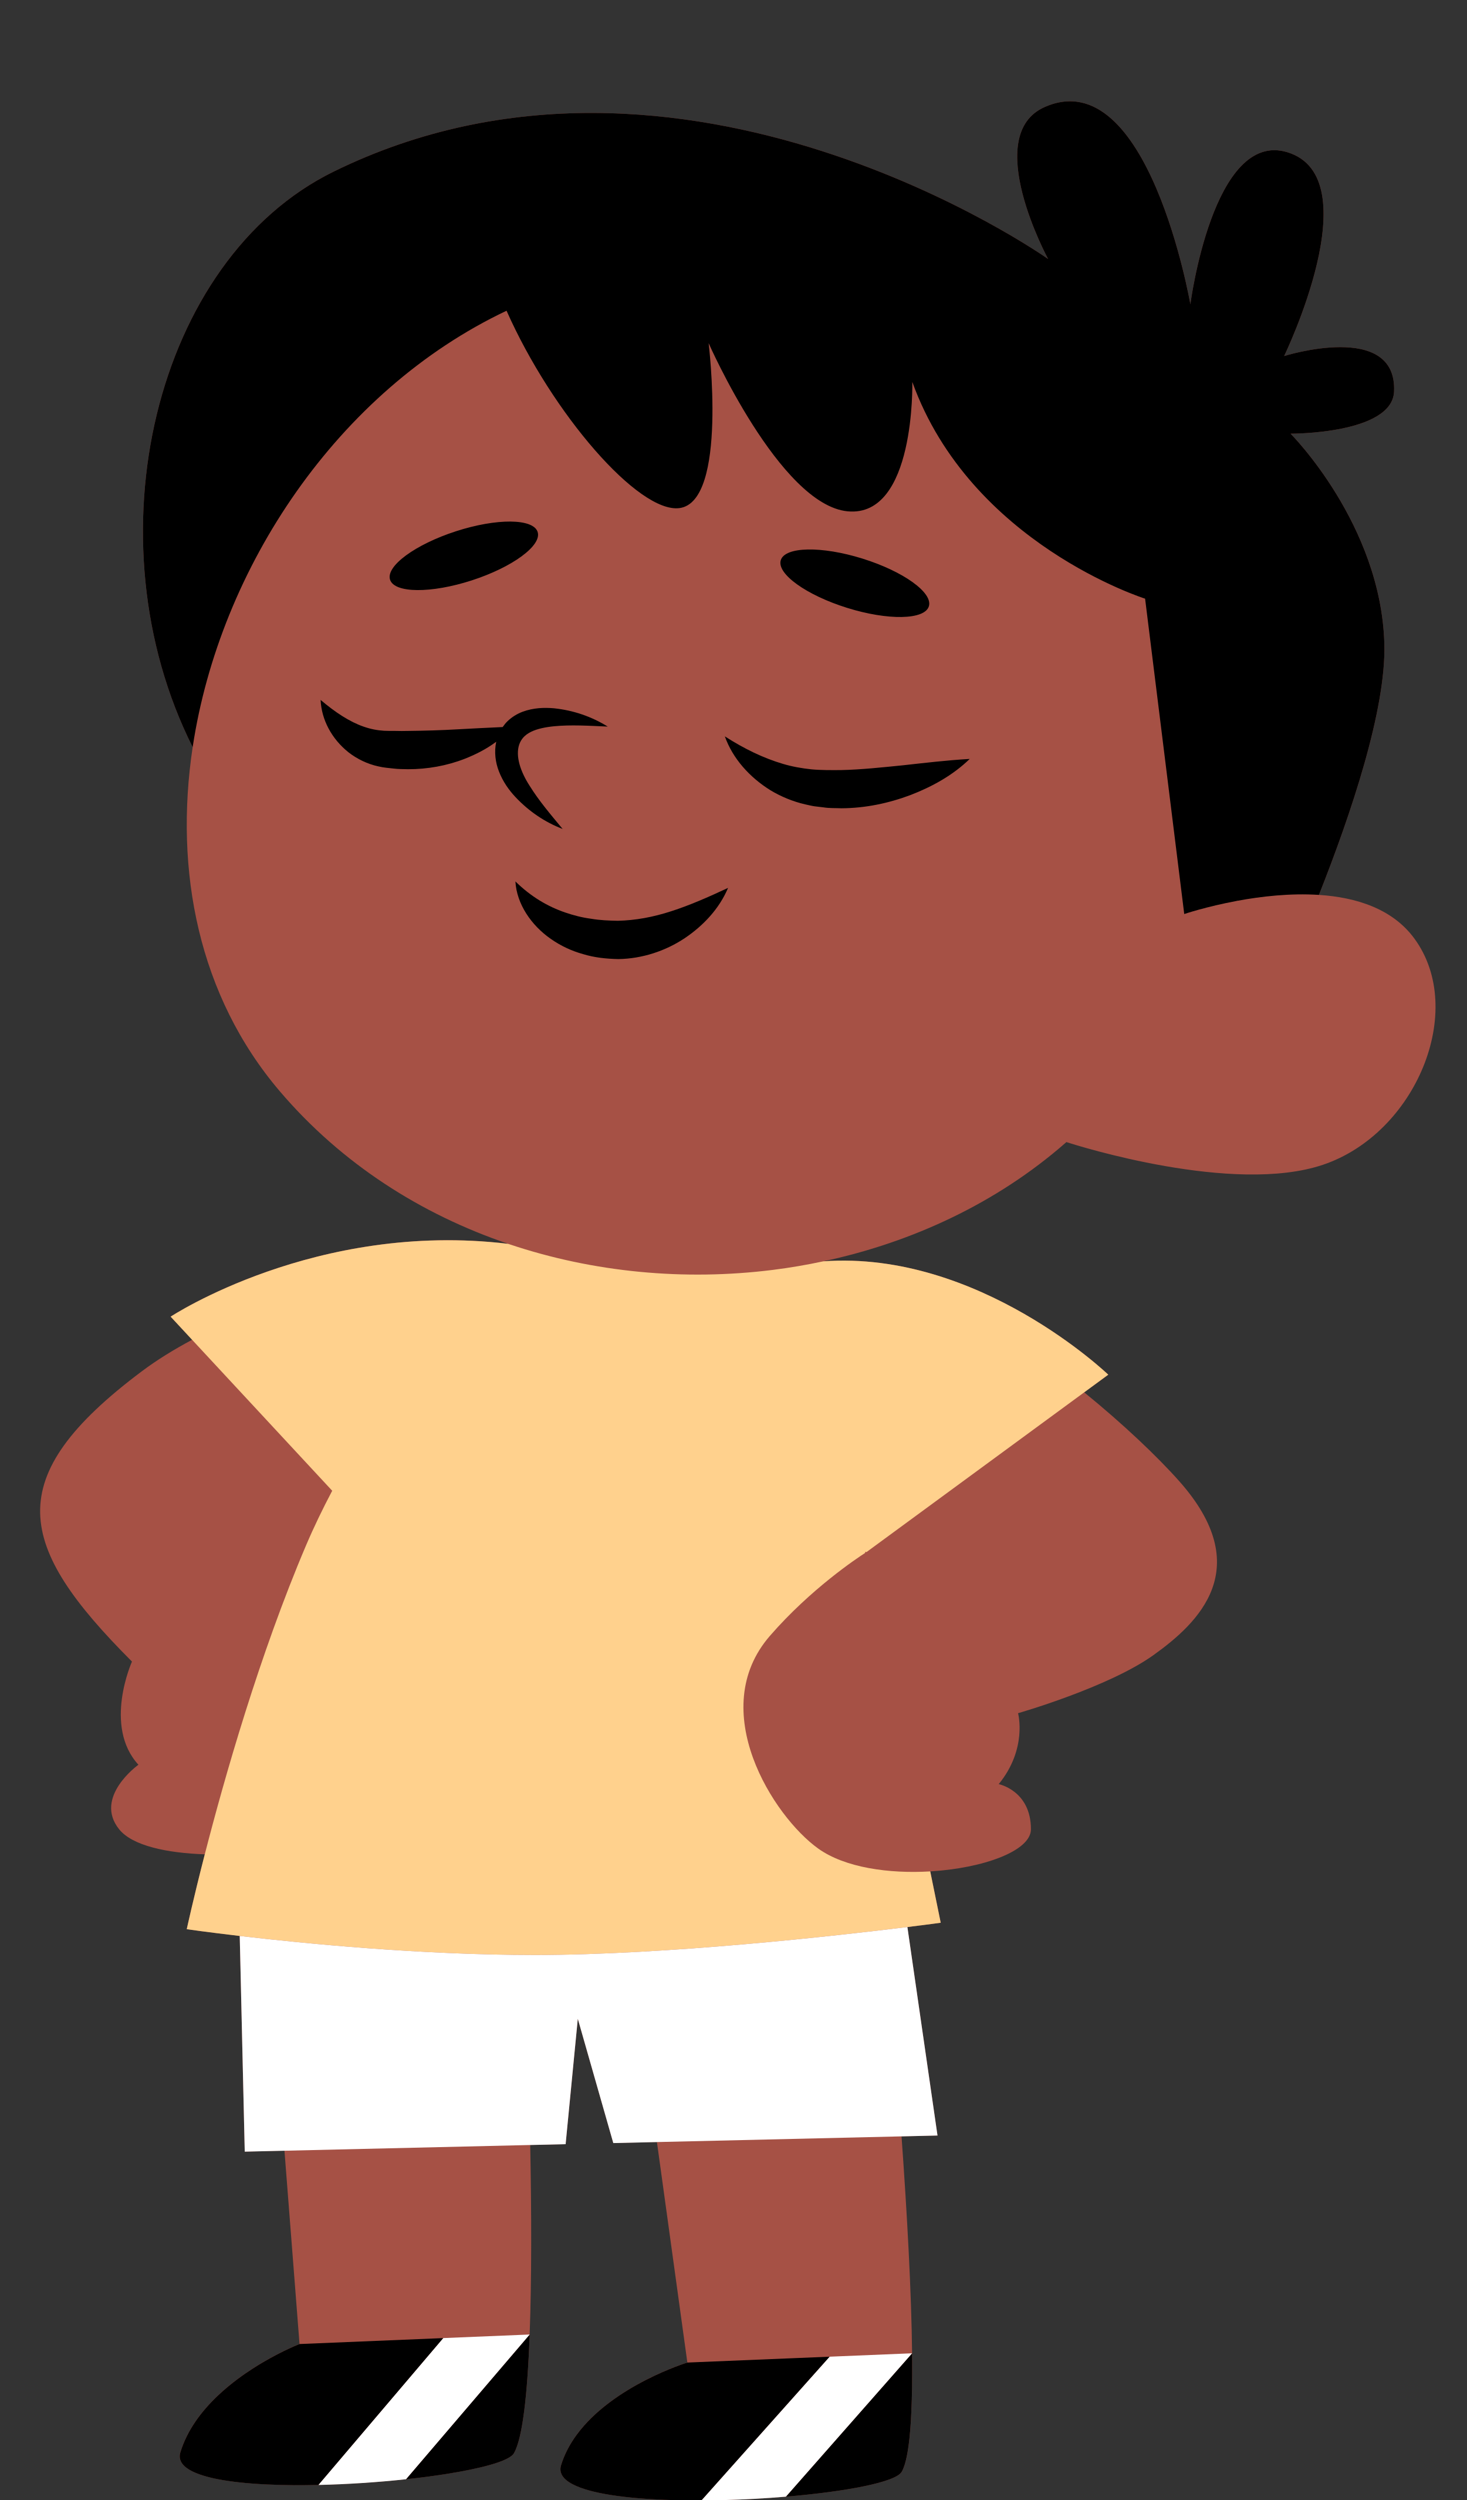 <?xml version="1.0" encoding="UTF-8" standalone="no"?><svg xmlns="http://www.w3.org/2000/svg" xmlns:xlink="http://www.w3.org/1999/xlink" fill="#000000" height="535.5" preserveAspectRatio="xMidYMid meet" version="1" viewBox="-8.6 -21.7 314.4 535.5" width="314.4" zoomAndPan="magnify"><rect x="-8.6" y="-21.7" width="314.4" height="535.5" fill="#333333" stroke="none"/><g id="change1_1"><path d="M274.923,227.792c-19.189,6.455-52.622-4.101-54.988-4.864c-0.09,0.079-0.172,0.161-0.263,0.24 c-14.575,12.727-32.625,21.207-51.814,25.299c33.321-2.395,61.06,24.284,61.06,24.284l-5.157,3.782 c8.462,6.882,15.707,13.784,20.349,19.006c16.573,18.645,4.143,30.384-5.524,37.289c-9.668,6.905-29.003,12.43-29.003,12.43 s2.072,7.596-4.143,15.192c0,0,6.905,1.381,6.905,9.668c0,4.66-10.265,8.352-21.582,9.025l2.247,11.001c0,0-2.65,0.362-7.141,0.918 l6.451,44.658l-7.707,0.179c1.209,16.829,2.118,33.385,2.263,46.461h0c0,0.007,0,0.014,0,0.021c0.009,0.779,0.014,1.545,0.018,2.299 c0,0.038,0,0.076,0,0.115c0.003,0.747,0.003,1.482,0,2.203c0,0.022,0,0.043,0,0.064c-0.006,1.371-0.026,2.675-0.053,3.942 c-0.046,2.148-0.121,4.16-0.234,5.975c-0.002,0.025-0.003,0.051-0.004,0.076c-0.027,0.433-0.059,0.846-0.09,1.259 c-0.014,0.178-0.026,0.361-0.04,0.535c-0.029,0.348-0.061,0.68-0.092,1.012c-0.021,0.22-0.042,0.441-0.064,0.653 c-0.031,0.294-0.064,0.576-0.098,0.857c-0.028,0.229-0.056,0.455-0.085,0.674c-0.034,0.252-0.069,0.495-0.105,0.734 c-0.034,0.226-0.07,0.446-0.106,0.66c-0.036,0.213-0.073,0.423-0.112,0.624c-0.042,0.219-0.086,0.426-0.13,0.63 c-0.038,0.176-0.076,0.352-0.116,0.517c-0.051,0.21-0.105,0.402-0.159,0.595c-0.039,0.137-0.076,0.28-0.117,0.408 c-0.065,0.206-0.134,0.39-0.203,0.572c-0.035,0.091-0.067,0.192-0.103,0.277c-0.107,0.256-0.219,0.489-0.337,0.69 c-1.302,2.221-11.993,4.24-24.81,5.314l-0.003,0.003c-0.073,0.006-0.15,0.009-0.223,0.015c-2.042,0.169-4.131,0.314-6.25,0.432 c-0.11,0.006-0.218,0.013-0.329,0.019c-0.25,0.013-0.497,0.03-0.748,0.043c-1.138,0.058-2.282,0.108-3.426,0.15 c-0.572,0.021-1.145,0.04-1.717,0.056c-0.267,0.008-0.534,0.013-0.802,0.02c-0.032,0.001-0.064,0.002-0.095,0.002 c-0.844,0.021-1.687,0.039-2.527,0.051c-0.456,0.006-0.905,0.004-1.358,0.008c-0.204,0.001-0.412,0.008-0.615,0.009l0.005-0.006 c-0.473,0.002-0.951,0.009-1.421,0.008c-0.561-0.001-1.119-0.005-1.674-0.012c-0.555-0.006-1.107-0.015-1.655-0.026 c-2.192-0.045-4.326-0.13-6.365-0.259c-0.51-0.032-1.014-0.067-1.511-0.105c-0.995-0.075-1.963-0.162-2.902-0.26 c-0.469-0.049-0.931-0.101-1.384-0.156c-1.814-0.22-3.497-0.487-5.015-0.805c-1.517-0.318-2.868-0.687-4.018-1.111 c-2.586-0.954-4.149-2.185-4.283-3.736c-0.03-0.345,0.011-0.705,0.127-1.082c0.364-1.183,0.836-2.315,1.398-3.398 c0.561-1.082,1.212-2.115,1.933-3.098c0.73-0.995,1.531-1.94,2.384-2.835c0.569-0.597,1.161-1.171,1.77-1.724 c0.609-0.553,1.236-1.083,1.873-1.593c0.319-0.255,0.64-0.504,0.964-0.747c0.647-0.487,1.303-0.953,1.962-1.398 c0.658-0.444,1.319-0.868,1.976-1.269s1.311-0.783,1.956-1.143c0.322-0.18,0.642-0.355,0.959-0.524 c5.387-2.881,9.889-4.256,9.889-4.256l-6.521-47.228l-9.349,0.217l-7.608-26.627l-2.612,26.865l-7.585,0.176 c0.278,14.499,0.313,28.857-0.125,40.588l0.008,0c-0.029,0.782-0.061,1.551-0.094,2.309c-0.001,0.015-0.001,0.031-0.002,0.046 c-0.032,0.728-0.067,1.444-0.103,2.148c-0.003,0.056-0.006,0.112-0.009,0.167c-0.035,0.663-0.071,1.314-0.11,1.955 c-0.006,0.096-0.012,0.191-0.017,0.287c-0.037,0.604-0.076,1.196-0.116,1.778c-0.009,0.122-0.017,0.243-0.026,0.364 c-0.039,0.55-0.08,1.09-0.123,1.619c-0.012,0.147-0.024,0.291-0.036,0.436c-0.041,0.496-0.084,0.984-0.128,1.461 c-0.015,0.165-0.031,0.326-0.047,0.488c-0.044,0.452-0.088,0.897-0.135,1.33c-0.018,0.169-0.037,0.334-0.056,0.5 c-0.046,0.409-0.092,0.812-0.141,1.203c-0.023,0.185-0.047,0.362-0.071,0.543c-0.047,0.359-0.094,0.715-0.144,1.058 c-0.028,0.194-0.057,0.378-0.086,0.567c-0.048,0.313-0.096,0.626-0.146,0.924c-0.033,0.196-0.068,0.38-0.102,0.569 c-0.049,0.274-0.099,0.549-0.15,0.809c-0.038,0.192-0.078,0.369-0.117,0.553c-0.05,0.236-0.1,0.475-0.153,0.697 c-0.045,0.192-0.093,0.367-0.14,0.549c-0.049,0.192-0.098,0.39-0.149,0.57c-0.055,0.192-0.112,0.363-0.169,0.541 c-0.047,0.148-0.093,0.306-0.141,0.444c-0.067,0.191-0.137,0.359-0.207,0.531c-0.041,0.102-0.081,0.217-0.123,0.312 c-0.114,0.256-0.23,0.489-0.351,0.695c-0.111,0.189-0.288,0.378-0.528,0.566c-0.239,0.188-0.541,0.375-0.9,0.561 c-0.18,0.093-0.374,0.185-0.582,0.278c-0.416,0.184-0.887,0.367-1.41,0.548c-0.523,0.181-1.096,0.359-1.717,0.535 c-0.621,0.176-1.288,0.349-1.998,0.519c-0.71,0.17-1.462,0.336-2.252,0.499c-1.581,0.326-3.313,0.636-5.163,0.927 c-1.387,0.218-2.84,0.426-4.345,0.621c-1.368,0.177-2.781,0.343-4.223,0.498c-0.001,0-0.002,0-0.002,0 c-0.143,0.015-0.283,0.031-0.426,0.047c-1.343,0.141-2.714,0.271-4.1,0.391c-0.003,0-0.006,0.001-0.01,0.001 c-0.023,0.002-0.045,0.004-0.068,0.006c-0.779,0.067-1.561,0.132-2.349,0.191c-0.749,0.057-1.502,0.109-2.256,0.158 c-0.002,0-0.004,0-0.006,0c-0.041,0.003-0.082,0.005-0.123,0.008c-0.319,0.021-0.638,0.042-0.958,0.062 c-1.119,0.068-2.24,0.129-3.361,0.181c-0.107,0.005-0.215,0.009-0.322,0.014c-0.037,0.002-0.073,0.003-0.11,0.005 c-1.451,0.064-2.895,0.111-4.33,0.145c-0.11,0.003-0.222,0.009-0.332,0.011c-0.001,0-0.002,0-0.003,0v0 c-1.08,0.024-2.152,0.039-3.212,0.045c-1.629,0.008-3.231-0.005-4.79-0.043c-1.039-0.025-2.06-0.061-3.058-0.109 c-0.997-0.047-1.972-0.106-2.918-0.176c-0.947-0.07-1.866-0.152-2.752-0.247c-1.774-0.189-3.42-0.427-4.903-0.718 c-1.112-0.219-2.133-0.468-3.047-0.748c-0.609-0.187-1.171-0.388-1.682-0.605c-0.255-0.108-0.497-0.22-0.726-0.335 c-0.915-0.462-1.615-0.984-2.064-1.57c-0.112-0.147-0.209-0.297-0.289-0.452c-0.161-0.309-0.257-0.635-0.284-0.977 c-0.013-0.171-0.01-0.347,0.012-0.526c0.022-0.18,0.061-0.364,0.119-0.552c0.546-1.774,1.315-3.451,2.246-5.029 c0.311-0.526,0.639-1.041,0.984-1.544c0.689-1.008,1.442-1.971,2.24-2.889c0.799-0.918,1.643-1.792,2.516-2.621 c0.698-0.663,1.414-1.297,2.14-1.902c0.725-0.605,1.46-1.181,2.194-1.727c1.101-0.82,2.203-1.573,3.273-2.26 c0.714-0.458,1.414-0.886,2.091-1.284c4.403-2.588,7.848-3.913,7.848-3.913l-3.229-41.406l-8.511,0.198l-1.074-46.198 c-7.065-0.827-11.355-1.45-11.355-1.45s1.348-6.255,3.861-16.029c-8.061-0.277-15.511-1.814-18.362-5.378 c-5.524-6.905,4.143-13.811,4.143-13.811c-7.596-8.286-1.381-22.097-1.381-22.097c-24.859-24.86-28.312-39.361,2.072-62.149 c3.279-2.459,6.935-4.706,10.822-6.778l-4.607-4.961c0,0,31.163-20.552,72.321-15.6c-18.588-6.288-35.654-17.109-48.917-32.656 c-17.416-20.416-22.686-47.206-18.682-73.733C10.316,93.778,24.502,33.903,62.889,15.065 c74.836-36.725,153.136,18.709,153.136,18.709s-14.426-26.559-0.693-32.567c22.173-9.701,31.181,42.268,31.181,42.268 s4.85-37.418,20.788-32.567c17.849,5.432-0.693,43.654-0.693,43.654s24.252-7.622,23.559,7.622 c-0.414,9.105-22.174,9.008-22.174,9.008s19.402,19.402,20.095,45.04c0.38,14.045-7.142,36.397-14.022,53.75 c7.996,0.523,15.761,2.957,20.446,9.335C305.809,194.693,294.823,221.098,274.923,227.792z" fill="#a65145"/></g><g id="change2_1"><path d="M177.127,310.732l-0.34-0.009l0.041,0.199c-1.751,1.125-11.667,7.701-20.417,17.763 c-13.811,15.882,0.691,38.67,10.358,45.576c5.741,4.101,15.186,5.406,23.994,4.882l2.247,11.001c0,0-2.65,0.362-7.141,0.918 c-15.18,1.878-51.625,5.988-79.867,5.988c-24.318,0-49.232-2.438-63.223-4.075c-7.065-0.827-11.355-1.45-11.355-1.45 s1.348-6.255,3.861-16.029c4.221-16.418,11.734-42.772,21.689-66.146c1.689-3.966,3.59-7.888,5.623-11.739l-30.019-32.328 l-4.607-4.961c0,0,31.163-20.552,72.321-15.6c0.077,0.026,0.155,0.048,0.232,0.073c18.095,6.081,37.619,7.871,56.486,5.513 c3.647-0.456,7.266-1.076,10.849-1.841c33.321-2.395,61.06,24.284,61.06,24.284l-5.157,3.782L177.127,310.732z" fill="#ffd18d"/></g><g id="change3_1"><path d="M290.167,62.184c0.693-15.244-23.559-7.622-23.559-7.622s18.542-38.222,0.693-43.654 c-15.937-4.85-20.788,32.567-20.788,32.567s-9.008-51.969-31.181-42.268c-13.733,6.008,0.693,32.567,0.693,32.567 s-78.3-55.434-153.136-18.709C24.502,33.903,10.316,93.778,32.692,138.333c5.805-38.464,31.124-76.365,67.27-93.476 c9.8,22.071,28.331,43.438,37.07,42.273c10.394-1.386,6.236-35.339,6.236-35.339s15.244,34.646,29.796,36.032 c14.551,1.386,13.858-27.717,13.858-27.717c12.473,34.646,49.89,46.426,49.89,46.426l8.389,67.548c0,0,4.72-1.598,11.351-2.828 c0.063-0.171,0.135-0.342,0.197-0.514c-0.062,0.17-0.117,0.34-0.18,0.511c5.12-0.948,11.37-1.667,17.497-1.266 c6.881-17.353,14.402-39.704,14.022-53.75c-0.693-25.638-20.095-45.04-20.095-45.04S289.753,71.288,290.167,62.184z M106.622,92.236 c0.94,2.904-5.377,7.55-14.11,10.377c-8.733,2.827-16.574,2.764-17.515-0.14c-0.94-2.904,5.377-7.55,14.11-10.377 C97.84,89.269,105.682,89.331,106.622,92.236z M190.468,108.173c-0.909,2.914-8.749,3.063-17.512,0.331 c-8.763-2.732-15.131-7.309-14.222-10.223c0.909-2.914,8.749-3.063,17.512-0.331C185.009,100.682,191.376,105.259,190.468,108.173z" fill="#000000"/></g><g id="change4_1"><path d="M64.431,510.4c1.545-0.069,3.093-0.155,4.633-0.256c-0.317,0.021-0.634,0.042-0.952,0.062 c-1.119,0.068-2.24,0.129-3.361,0.181C64.645,510.392,64.538,510.396,64.431,510.4z M71.455,509.977 c0.785-0.059,1.564-0.124,2.34-0.191c-1.516,0.131-3.051,0.247-4.596,0.349C69.953,510.086,70.706,510.034,71.455,509.977z M77.981,509.388c0.142-0.015,0.282-0.031,0.424-0.046c-1.479,0.159-2.992,0.305-4.524,0.438 C75.267,509.659,76.638,509.529,77.981,509.388z M82.632,508.843c1.504-0.195,2.957-0.402,4.345-0.621 c1.85-0.291,3.582-0.602,5.163-0.927c0.79-0.163,1.543-0.329,2.252-0.499c0.71-0.17,1.377-0.343,1.998-0.519 c0.621-0.176,1.194-0.354,1.717-0.535c0.523-0.181,0.994-0.363,1.41-0.548c0.208-0.092,0.402-0.185,0.582-0.278 c0.359-0.186,0.661-0.373,0.9-0.561c0.239-0.188,0.417-0.377,0.528-0.566c0.121-0.206,0.237-0.439,0.351-0.695 c0.042-0.095,0.082-0.21,0.123-0.312c0.07-0.172,0.14-0.34,0.207-0.531c0.048-0.138,0.094-0.296,0.141-0.444 c0.057-0.178,0.114-0.349,0.169-0.541c0.051-0.18,0.1-0.378,0.149-0.57c0.047-0.182,0.095-0.357,0.14-0.549 c0.052-0.222,0.102-0.461,0.153-0.697c0.039-0.183,0.079-0.361,0.117-0.553c0.051-0.259,0.101-0.535,0.15-0.809 c0.034-0.189,0.069-0.373,0.102-0.569c0.05-0.298,0.098-0.61,0.146-0.924c0.029-0.188,0.058-0.373,0.086-0.567 c0.049-0.342,0.097-0.699,0.144-1.058c0.024-0.181,0.048-0.358,0.071-0.543c0.049-0.391,0.095-0.794,0.141-1.203 c0.019-0.167,0.038-0.331,0.056-0.5c0.047-0.433,0.091-0.878,0.135-1.33c0.016-0.162,0.031-0.323,0.047-0.488 c0.044-0.477,0.087-0.965,0.128-1.461c0.012-0.145,0.024-0.289,0.036-0.436c0.043-0.529,0.083-1.069,0.123-1.619 c0.009-0.121,0.017-0.242,0.026-0.364c0.04-0.582,0.079-1.174,0.116-1.778c0.006-0.095,0.012-0.191,0.017-0.287 c0.038-0.641,0.075-1.291,0.11-1.955c0.003-0.056,0.006-0.112,0.009-0.167c0.036-0.704,0.071-1.42,0.103-2.148 c0.001-0.015,0.001-0.031,0.002-0.046c0.033-0.757,0.065-1.527,0.094-2.309L78.41,509.341 C79.851,509.186,81.264,509.02,82.632,508.843z M156.526,147.575c2.268,1.362,4.786,2.403,7.426,3.014 c0.656,0.137,1.337,0.314,1.981,0.41l1.941,0.233c1.301,0.208,2.582,0.141,3.876,0.196c5.152-0.024,10.137-1.094,14.791-2.838 c4.631-1.79,9.034-4.197,12.684-7.732c-5.03,0.292-9.675,0.857-14.247,1.357c-4.563,0.458-9,0.936-13.342,1.033 c-2.14,0.013-4.37,0.031-6.374-0.165c-2.027-0.213-4.079-0.569-6.126-1.183c-4.107-1.22-8.207-3.189-12.392-5.875 C148.438,140.785,152.042,144.785,156.526,147.575z M55.594,480.38c0,0-3.445,1.325-7.848,3.913 c-0.677,0.398-1.378,0.826-2.091,1.284c-1.071,0.687-2.172,1.44-3.273,2.26c-0.734,0.546-1.468,1.122-2.194,1.727 c-0.725,0.605-1.442,1.239-2.14,1.902c-3.491,3.314-6.53,7.351-7.986,12.083c-0.058,0.188-0.097,0.372-0.119,0.552 c-0.022,0.18-0.026,0.355-0.012,0.526c0.027,0.342,0.123,0.668,0.284,0.977c0.08,0.155,0.177,0.305,0.289,0.452 c0.449,0.586,1.149,1.108,2.064,1.57c0.229,0.115,0.471,0.227,0.726,0.335c0.51,0.216,1.072,0.417,1.682,0.605 c0.914,0.281,1.935,0.53,3.047,0.748c1.483,0.292,3.129,0.53,4.903,0.718c0.887,0.094,1.806,0.177,2.752,0.247 c0.947,0.07,1.921,0.129,2.918,0.176c0.997,0.047,2.018,0.083,3.058,0.109c1.559,0.038,3.161,0.052,4.79,0.043 c1.06-0.006,2.132-0.021,3.212-0.045l26.757-31.458L55.594,480.38z M66.082,139.436c1.825,1.42,4.04,2.508,6.392,3.016 c0.563,0.135,1.226,0.25,1.726,0.299l1.548,0.167c1.034,0.129,2.072,0.118,3.11,0.143c4.15,0.006,8.288-0.734,12.126-2.224 c2.381-0.934,4.698-2.114,6.765-3.662c-0.473,2.197-0.162,4.459,0.57,6.326c0.839,2.185,2.115,3.994,3.556,5.529 c2.89,3.068,6.302,5.379,10.104,6.825c-2.58-3.1-5.098-6.066-7.037-9.19c-2.004-3.079-3.105-6.401-2.268-8.888 c0.43-1.213,1.209-2.065,2.549-2.732c1.336-0.651,3.071-0.997,4.869-1.179c3.639-0.361,7.536-0.113,11.561,0.066c0,0,0,0-0.001,0 c-3.457-2.139-7.338-3.488-11.555-3.925c-2.111-0.176-4.36-0.105-6.669,0.737c-1.148,0.426-2.292,1.106-3.268,2.044 c-0.386,0.375-0.721,0.799-1.028,1.243c-3.371,0.136-6.488,0.324-9.557,0.48c-3.661,0.213-7.213,0.314-10.749,0.35 c-0.885,0.021-1.77,0.025-2.653-0.002l-1.33-0.003l-1.137-0.029c-1.448-0.088-2.898-0.366-4.387-0.889 c-2.992-1.038-6.044-3.038-9.208-5.72C60.299,132.429,62.452,136.536,66.082,139.436z M147.138,513.788 c0.572-0.017,1.145-0.036,1.717-0.056c1.144-0.042,2.288-0.092,3.426-0.15c0.251-0.013,0.498-0.029,0.748-0.043 c-2.216,0.12-4.456,0.212-6.688,0.27C146.607,513.802,146.872,513.796,147.138,513.788z M138.71,484.346 c0,0-15.951,4.871-23.734,15.489c-1.441,1.966-2.603,4.13-3.33,6.495c-0.116,0.377-0.157,0.737-0.127,1.082 c0.134,1.551,1.697,2.782,4.283,3.736c1.149,0.424,2.5,0.793,4.018,1.111c1.517,0.318,3.201,0.585,5.015,0.805 c0.454,0.055,0.915,0.107,1.384,0.156c0.938,0.098,1.907,0.185,2.902,0.26c0.497,0.038,1.001,0.073,1.511,0.105 c2.039,0.129,4.172,0.214,6.365,0.259c0.548,0.011,1.1,0.02,1.655,0.026c0.555,0.006,1.113,0.01,1.674,0.012 c0.47,0.001,0.948-0.006,1.421-0.008l27.475-30.785l17.656-0.728h0L138.71,484.346z M123.894,183.73 c5.17-0.072,10.184-1.765,14.248-4.474c4.053-2.728,7.421-6.348,9.293-10.775c-4.299,2.009-8.242,3.732-12.162,4.994 c-3.903,1.271-7.714,1.969-11.469,2.05c-1.846-0.03-3.824-0.107-5.717-0.434c-1.918-0.25-3.765-0.725-5.6-1.354 c-3.669-1.266-7.246-3.323-10.627-6.637c0.278,4.84,3.402,9.399,7.582,12.303c2.092,1.473,4.463,2.587,6.908,3.258 C118.79,183.412,121.286,183.667,123.894,183.73z M142.356,513.87c-0.204,0.001-0.407,0.003-0.61,0.003l-0.005,0.006 C141.944,513.878,142.152,513.871,142.356,513.87z M186.893,484.681c-0.003-0.754-0.009-1.52-0.018-2.299c0-0.007,0-0.014,0-0.021 l-27.043,30.709c12.817-1.074,23.508-3.093,24.81-5.314c0.118-0.201,0.23-0.434,0.337-0.69c0.036-0.085,0.068-0.186,0.103-0.277 c0.069-0.182,0.138-0.366,0.203-0.572c0.04-0.128,0.078-0.271,0.117-0.408c0.054-0.192,0.108-0.385,0.159-0.595 c0.04-0.165,0.078-0.342,0.116-0.517c0.044-0.205,0.088-0.412,0.13-0.63c0.038-0.202,0.075-0.411,0.112-0.624 c0.037-0.215,0.072-0.434,0.106-0.66c0.036-0.239,0.071-0.483,0.105-0.734c0.029-0.219,0.058-0.446,0.085-0.674 c0.034-0.28,0.067-0.562,0.098-0.857c0.022-0.212,0.043-0.434,0.064-0.653c0.032-0.332,0.064-0.664,0.092-1.012 c0.014-0.174,0.027-0.357,0.04-0.535c0.031-0.413,0.063-0.825,0.09-1.259c0.001-0.025,0.003-0.051,0.004-0.076 c0.18-2.887,0.272-6.222,0.287-9.917c0-0.022,0-0.043,0-0.064c0.003-0.721,0.003-1.456,0-2.203 C186.894,484.757,186.894,484.719,186.893,484.681z M146.236,513.811c-1.3,0.033-2.593,0.049-3.88,0.059 c0.454-0.003,0.903-0.001,1.358-0.008C144.552,513.85,145.394,513.832,146.236,513.811z M159.83,513.073l0.003-0.003 c-0.075,0.006-0.15,0.012-0.226,0.019C159.68,513.082,159.758,513.079,159.83,513.073z" fill="#000000"/></g><g id="change5_1"><path d="M184.613,435.899l-52.424,1.219l-9.349,0.217l-7.608-26.627l-2.612,26.865l-7.585,0.176l-52.671,1.225 l-8.511,0.198l-1.074-46.198c13.991,1.637,38.905,4.075,63.223,4.075c28.243,0,64.688-4.11,79.867-5.988l6.451,44.658 L184.613,435.899z M141.74,513.879c1.488-0.007,2.99-0.03,4.496-0.068c0.002,0,0.003,0,0.005,0c0.032-0.001,0.064-0.002,0.095-0.002 c0.002,0,0.003,0,0.005,0c4.553-0.117,9.143-0.372,13.489-0.736l27.046-30.712l-17.656,0.728L141.74,513.879z M86.412,479.104 l-26.757,31.458v0c0.001,0,0.002,0,0.003,0c1.542-0.034,3.099-0.087,4.659-0.156c0.001,0,0.002,0,0.003,0 c0.037-0.002,0.073-0.003,0.11-0.005c0,0,0.001,0,0.002,0c1.545-0.069,3.093-0.155,4.633-0.256c0.002,0,0.004,0,0.006,0 c0.041-0.003,0.082-0.005,0.123-0.008c0.002,0,0.004,0,0.006,0c1.544-0.102,3.08-0.219,4.596-0.349c0.003,0,0.006,0,0.009-0.001 c0.023-0.002,0.045-0.004,0.068-0.006c0.003,0,0.006-0.001,0.01-0.001c1.533-0.133,3.045-0.279,4.524-0.438c0.001,0,0.001,0,0.002,0 c0.001,0,0.002,0,0.002,0l0,0l26.508-31.004L86.412,479.104L86.412,479.104z" fill="#ffffff"/></g></svg>
